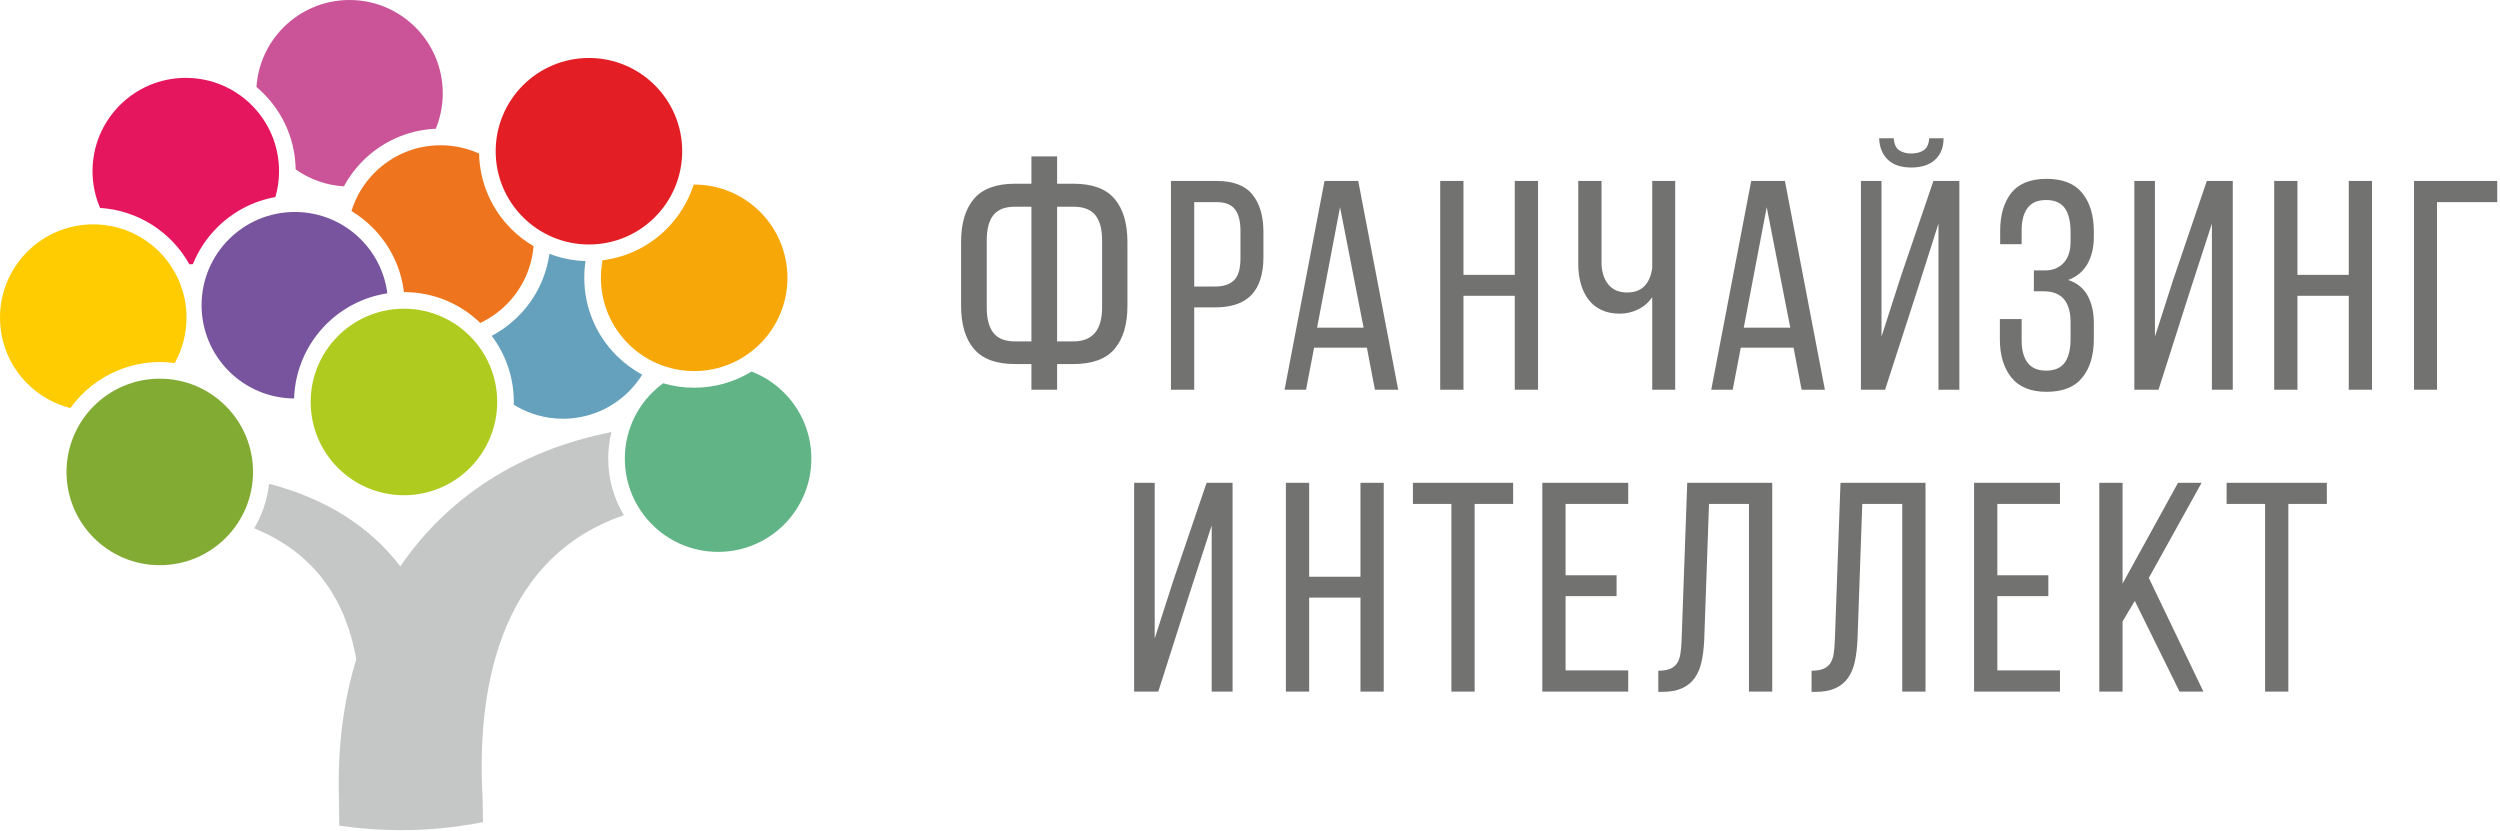 <?xml version="1.0" encoding="UTF-8"?> <svg xmlns="http://www.w3.org/2000/svg" width="638" height="212" viewBox="0 0 638 212" fill="none"> <path fill-rule="evenodd" clip-rule="evenodd" d="M111.209 32.855C103.954 33.167 97.413 36.238 92.609 41.043C90.692 42.959 89.051 45.152 87.751 47.556C83.186 47.283 78.969 45.723 75.454 43.235C75.328 34.937 71.626 27.47 65.54 22.272L65.447 22.194C65.841 16.26 68.412 10.922 72.363 6.97C76.67 2.664 82.62 0 89.193 0C95.765 0 101.716 2.664 106.022 6.97C110.328 11.276 112.992 17.227 112.992 23.8C112.992 27.006 112.358 30.064 111.209 32.855Z" fill="#CB5499"></path> <path fill-rule="evenodd" clip-rule="evenodd" d="M48.329 67.453L48.296 67.393L48.291 67.385C43.717 59.18 35.142 53.655 25.54 53.066C24.301 50.183 23.612 47.008 23.612 43.671C23.612 37.099 26.277 31.147 30.584 26.842C34.89 22.536 40.84 19.871 47.412 19.871C53.985 19.871 59.935 22.536 64.241 26.842C68.548 31.147 71.212 37.099 71.212 43.671C71.212 45.967 70.888 48.188 70.28 50.288C64.524 51.316 59.376 54.099 55.412 58.065C52.768 60.708 50.649 63.877 49.227 67.401C48.929 67.423 48.63 67.442 48.329 67.453Z" fill="#E5165E"></path> <path fill-rule="evenodd" clip-rule="evenodd" d="M149.432 66.622C149.218 68.017 149.109 69.444 149.109 70.898C149.109 78.641 152.249 85.653 157.323 90.728C159.255 92.66 161.466 94.309 163.892 95.613C162.925 97.168 161.785 98.603 160.497 99.891C156.192 104.197 150.241 106.861 143.668 106.861C139.061 106.861 134.762 105.552 131.119 103.287L131.127 102.584C131.127 96.247 129.024 90.4 125.48 85.705L125.507 85.691C133.385 81.51 138.954 73.838 140.214 64.768C143.089 65.876 146.191 66.524 149.432 66.622Z" fill="#65A1BD"></path> <path fill-rule="evenodd" clip-rule="evenodd" d="M122.569 82.415C117.526 77.54 110.657 74.541 103.087 74.54C102.324 68.137 99.402 62.395 95.072 58.065C93.461 56.454 91.654 55.037 89.69 53.855C90.847 50.104 92.903 46.75 95.609 44.044C99.915 39.737 105.866 37.072 112.438 37.072C115.94 37.072 119.266 37.828 122.26 39.187C122.417 46.693 125.522 53.476 130.467 58.421C132.164 60.118 134.077 61.598 136.16 62.815C135.692 68.613 133.145 73.824 129.267 77.701C127.334 79.634 125.07 81.236 122.569 82.415Z" fill="#EE741D"></path> <path fill-rule="evenodd" clip-rule="evenodd" d="M98.848 74.858C92.799 75.773 87.385 78.621 83.253 82.753C78.374 87.632 75.284 94.303 75.053 101.693C68.557 101.643 62.677 98.989 58.413 94.724C54.107 90.418 51.442 84.467 51.442 77.895C51.442 71.323 54.107 65.372 58.413 61.066C62.719 56.759 68.669 54.095 75.241 54.095C81.814 54.095 87.764 56.759 92.07 61.066C95.702 64.698 98.166 69.499 98.848 74.858Z" fill="#77549D"></path> <path fill-rule="evenodd" clip-rule="evenodd" d="M123.25 209.804C123.216 207.389 123.183 204.188 123.153 203.658C121.405 172.159 129.418 141.64 159.219 131.486C156.677 127.266 155.216 122.322 155.216 117.039C155.216 114.704 155.503 112.434 156.04 110.266C132.336 114.935 114.037 127.146 102.166 144.533C94.326 134.288 83.106 127.238 68.66 123.463C68.219 127.581 66.884 131.433 64.856 134.823C79.388 140.748 88.046 151.954 90.918 168.219C87.622 179.041 86.101 190.956 86.502 203.655C86.52 204.255 86.543 208.27 86.572 210.706C91.703 211.459 96.952 211.855 102.293 211.855C109.466 211.855 116.471 211.146 123.25 209.804Z" fill="#C5C6C6"></path> <path fill-rule="evenodd" clip-rule="evenodd" d="M119.913 85.754C115.607 81.448 109.656 78.784 103.083 78.784C96.511 78.784 90.56 81.448 86.254 85.754C81.948 90.06 79.284 96.011 79.284 102.584C79.284 109.156 81.948 115.106 86.254 119.413C90.56 123.719 96.511 126.383 103.083 126.383C109.656 126.383 115.607 123.719 119.913 119.413C124.219 115.106 126.883 109.156 126.883 102.584C126.883 96.011 124.219 90.06 119.913 85.754Z" fill="#B0CB1F"></path> <path fill-rule="evenodd" clip-rule="evenodd" d="M169.234 97.809C171.745 98.547 174.403 98.944 177.153 98.944C182.522 98.944 187.539 97.436 191.802 94.819C194.939 96.026 197.755 97.877 200.089 100.21C204.394 104.516 207.059 110.467 207.059 117.039C207.059 123.611 204.394 129.563 200.089 133.868C195.783 138.175 189.832 140.839 183.26 140.839C176.688 140.839 170.736 138.175 166.43 133.868C162.124 129.563 159.46 123.611 159.46 117.039C159.46 110.467 162.124 104.516 166.43 100.21C167.301 99.339 168.237 98.537 169.234 97.809Z" fill="#60B486"></path> <path fill-rule="evenodd" clip-rule="evenodd" d="M153.775 66.42C160.129 65.633 165.825 62.723 170.129 58.421C173.258 55.291 175.653 51.422 177.027 47.101L177.154 47.1C183.726 47.1 189.678 49.764 193.982 54.069C198.289 58.376 200.954 64.326 200.954 70.898C200.954 77.472 198.289 83.421 193.982 87.728C189.678 92.032 183.726 94.697 177.154 94.697C170.582 94.697 164.631 92.032 160.325 87.727C156.018 83.421 153.354 77.472 153.354 70.898C153.354 69.367 153.499 67.87 153.775 66.42Z" fill="#F7A707"></path> <path fill-rule="evenodd" clip-rule="evenodd" d="M44.589 92.652C34.501 91.265 24.294 95.479 18.032 104.031L17.969 104.118L17.957 104.135C13.732 103.069 9.957 100.873 6.97 97.886C2.665 93.581 0 87.63 0 81.058C0 74.486 2.665 68.535 6.97 64.229C11.277 59.922 17.227 57.258 23.8 57.258C30.372 57.258 36.323 59.922 40.629 64.229C44.935 68.535 47.599 74.486 47.599 81.058C47.599 85.267 46.506 89.221 44.589 92.652Z" fill="#FECC00"></path> <path fill-rule="evenodd" clip-rule="evenodd" d="M167.127 21.763C162.82 17.457 156.87 14.793 150.297 14.793C143.725 14.793 137.774 17.457 133.468 21.762C129.162 26.069 126.498 32.019 126.498 38.592C126.498 45.164 129.162 51.115 133.468 55.42C137.774 59.726 143.725 62.39 150.297 62.39C156.87 62.39 162.82 59.726 167.127 55.42C171.432 51.115 174.097 45.164 174.097 38.592C174.097 32.019 171.432 26.069 167.127 21.763Z" fill="#E31E24"></path> <path fill-rule="evenodd" clip-rule="evenodd" d="M57.605 103.61C53.3 99.303 47.349 96.639 40.777 96.639C34.204 96.639 28.253 99.303 23.947 103.61C19.641 107.916 16.977 113.867 16.977 120.439C16.977 127.011 19.641 132.961 23.947 137.267C28.253 141.574 34.204 144.237 40.777 144.237C47.349 144.237 53.3 141.574 57.605 137.267C61.911 132.961 64.576 127.011 64.576 120.439C64.576 113.867 61.911 107.916 57.605 103.61Z" fill="#82AB33"></path> <path d="M273.938 46.883C278.76 46.883 282.262 48.173 284.445 50.753C286.629 53.333 287.721 57.006 287.721 61.77V78.019C287.721 82.784 286.629 86.456 284.445 89.036C282.262 91.617 278.76 92.907 273.938 92.907H269.769V99.458H263.219V92.907H259.05C254.23 92.907 250.727 91.617 248.544 89.036C246.36 86.456 245.268 82.784 245.268 78.019V61.77C245.268 57.006 246.36 53.333 248.544 50.753C250.727 48.173 254.23 46.883 259.05 46.883H263.219V39.906H269.769V46.883H273.938ZM259.05 52.752C256.498 52.752 254.656 53.461 253.521 54.879C252.386 56.297 251.818 58.452 251.818 61.345V78.445C251.818 81.337 252.386 83.506 253.521 84.953C254.656 86.4 256.498 87.122 259.05 87.122H263.219V52.752H259.05ZM273.938 87.122C278.816 87.122 281.254 84.23 281.254 78.445V61.345C281.254 58.452 280.674 56.297 279.511 54.879C278.348 53.461 276.49 52.752 273.938 52.752H269.769V87.122H273.938ZM310.475 46.174C314.687 46.174 317.732 47.329 319.61 49.639C321.487 51.948 322.426 55.132 322.426 59.191V65.586C322.426 69.849 321.424 73.057 319.419 75.214C317.415 77.371 314.281 78.45 310.018 78.45H304.766V99.458H298.829V46.174H310.475ZM310.018 73.121C312.251 73.121 313.9 72.576 314.965 71.485C316.032 70.394 316.565 68.554 316.565 65.966V58.887C316.565 56.451 316.096 54.624 315.156 53.406C314.217 52.188 312.657 51.579 310.475 51.579H304.766V73.121H310.018ZM335.355 88.725L333.3 99.458H327.819L338.018 46.174H346.62L356.82 99.458H350.883L348.827 88.725H335.355ZM336.116 83.625H347.991L341.977 52.873L336.116 83.625ZM373.478 75.481V99.458H367.541V46.174H373.478V70.153H386.571V46.174H392.508V99.458H386.571V75.481H373.478ZM421.649 75.861C420.686 77.232 419.468 78.271 417.995 78.982C416.524 79.692 414.976 80.048 413.352 80.048C411.577 80.048 410.016 79.73 408.671 79.097C407.326 78.462 406.223 77.574 405.36 76.432C404.498 75.29 403.851 73.946 403.419 72.398C402.988 70.85 402.773 69.188 402.773 67.413V46.174H408.709V66.955C408.709 69.24 409.268 71.091 410.383 72.512C411.5 73.933 413.124 74.643 415.255 74.643C418.909 74.643 421.04 72.563 421.649 68.402V46.174H427.51V99.458H421.649V75.861ZM444.245 88.725L442.189 99.458H436.709L446.908 46.174H455.509L465.709 99.458H459.772L457.717 88.725H444.245ZM445.005 83.625H456.88L450.866 52.873L445.005 83.625ZM495.994 35.29C495.994 37.625 495.27 39.451 493.824 40.771C492.378 42.09 490.36 42.749 487.773 42.749C485.184 42.749 483.193 42.09 481.797 40.771C480.401 39.451 479.653 37.625 479.552 35.29H483.281C483.383 36.761 483.84 37.776 484.652 38.335C485.464 38.893 486.503 39.173 487.773 39.173C489.041 39.173 490.094 38.893 490.932 38.335C491.769 37.776 492.239 36.761 492.34 35.29H495.994ZM489.371 73.806L481.074 99.458H474.909V46.174H480.161V85.909L485.108 70.533L493.405 46.174H500.028V99.458H494.699V57.06L489.371 73.806ZM522.319 45.642C526.429 45.642 529.462 46.861 531.416 49.296C533.368 51.732 534.345 54.979 534.345 59.039V60.41C534.345 63.15 533.8 65.471 532.709 67.373C531.617 69.277 529.981 70.635 527.8 71.447C530.083 72.207 531.745 73.552 532.785 75.481C533.826 77.409 534.345 79.718 534.345 82.407V86.594C534.345 90.654 533.368 93.901 531.416 96.337C529.462 98.773 526.429 99.991 522.319 99.991C518.259 99.991 515.252 98.773 513.298 96.337C511.346 93.901 510.368 90.654 510.368 86.594V81.418H515.925V86.898C515.925 89.334 516.432 91.225 517.447 92.57C518.462 93.914 520.035 94.586 522.166 94.586C524.349 94.586 525.935 93.901 526.924 92.531C527.913 91.161 528.409 89.131 528.409 86.442V82.255C528.409 76.978 526.125 74.339 521.557 74.339H519.046V69.011H521.862C523.841 69.011 525.428 68.376 526.62 67.108C527.812 65.839 528.409 64.037 528.409 61.703V59.267C528.409 56.527 527.913 54.471 526.924 53.102C525.935 51.732 524.349 51.046 522.166 51.046C520.035 51.046 518.462 51.719 517.447 53.064C516.432 54.409 515.925 56.298 515.925 58.734V62.312H510.444V58.963C510.444 54.853 511.395 51.605 513.298 49.219C515.202 46.835 518.208 45.642 522.319 45.642ZM558.692 74.872L550.851 99.458H544.686V46.174H549.938V85.909L554.657 71.218L563.183 46.174H569.805V99.458H564.476V57.06L558.692 74.872ZM586.31 75.481V99.458H580.373V46.174H586.31V70.153H599.403V46.174H605.34V99.458H599.403V75.481H586.31ZM621.921 51.579V99.458H616.06V46.174H637.297V51.579H621.921ZM303.437 151.903L295.596 176.489H289.43V123.205H294.682V162.94L299.401 148.249L307.927 123.205H314.55V176.489H309.221V134.091L303.437 151.903ZM334.099 152.512V176.489H328.162V123.205H334.099V147.184H347.192V123.205H353.129V176.489H347.192V152.512H334.099ZM370.395 176.489V128.61H360.576V123.205H386.153V128.61H376.334V176.489H370.395ZM412.554 146.802V152.131H399.537V171.084H415.522V176.489H393.6V123.205H415.522V128.61H399.537V146.802H412.554ZM436.139 128.61L434.921 163.244C434.819 165.376 434.591 167.253 434.236 168.877C433.88 170.501 433.297 171.884 432.485 173.026C431.673 174.167 430.594 175.042 429.249 175.651C427.905 176.26 426.218 176.565 424.188 176.565H423.199V171.161C424.416 171.161 425.406 171.008 426.166 170.704C426.928 170.399 427.524 169.93 427.956 169.296C428.387 168.662 428.679 167.862 428.831 166.898C428.984 165.934 429.085 164.817 429.136 163.549L430.582 123.205H452.275V176.489H446.338V128.61H436.139ZM475.251 128.61L474.033 163.244C473.932 165.376 473.703 167.253 473.348 168.877C472.992 170.501 472.409 171.884 471.597 173.026C470.785 174.167 469.707 175.042 468.361 175.651C467.018 176.26 465.33 176.565 463.3 176.565H462.311V171.161C463.529 171.161 464.518 171.008 465.279 170.704C466.041 170.399 466.636 169.93 467.068 169.296C467.499 168.662 467.792 167.862 467.943 166.898C468.096 165.934 468.198 164.817 468.248 163.549L469.694 123.205H491.387V176.489H485.451V128.61H475.251ZM522.737 146.802V152.131H509.72V171.084H525.705V176.489H503.783V123.205H525.705V128.61H509.72V146.802H522.737ZM544.799 153.349L541.678 158.601V176.489H535.741V123.205H541.678V148.934L555.836 123.205H561.849L548.377 147.488L562.306 176.489H556.217L544.799 153.349ZM578.05 176.489V128.61H568.23V123.205H593.807V128.61H583.988V176.489H578.05Z" fill="#727271"></path> </svg> 